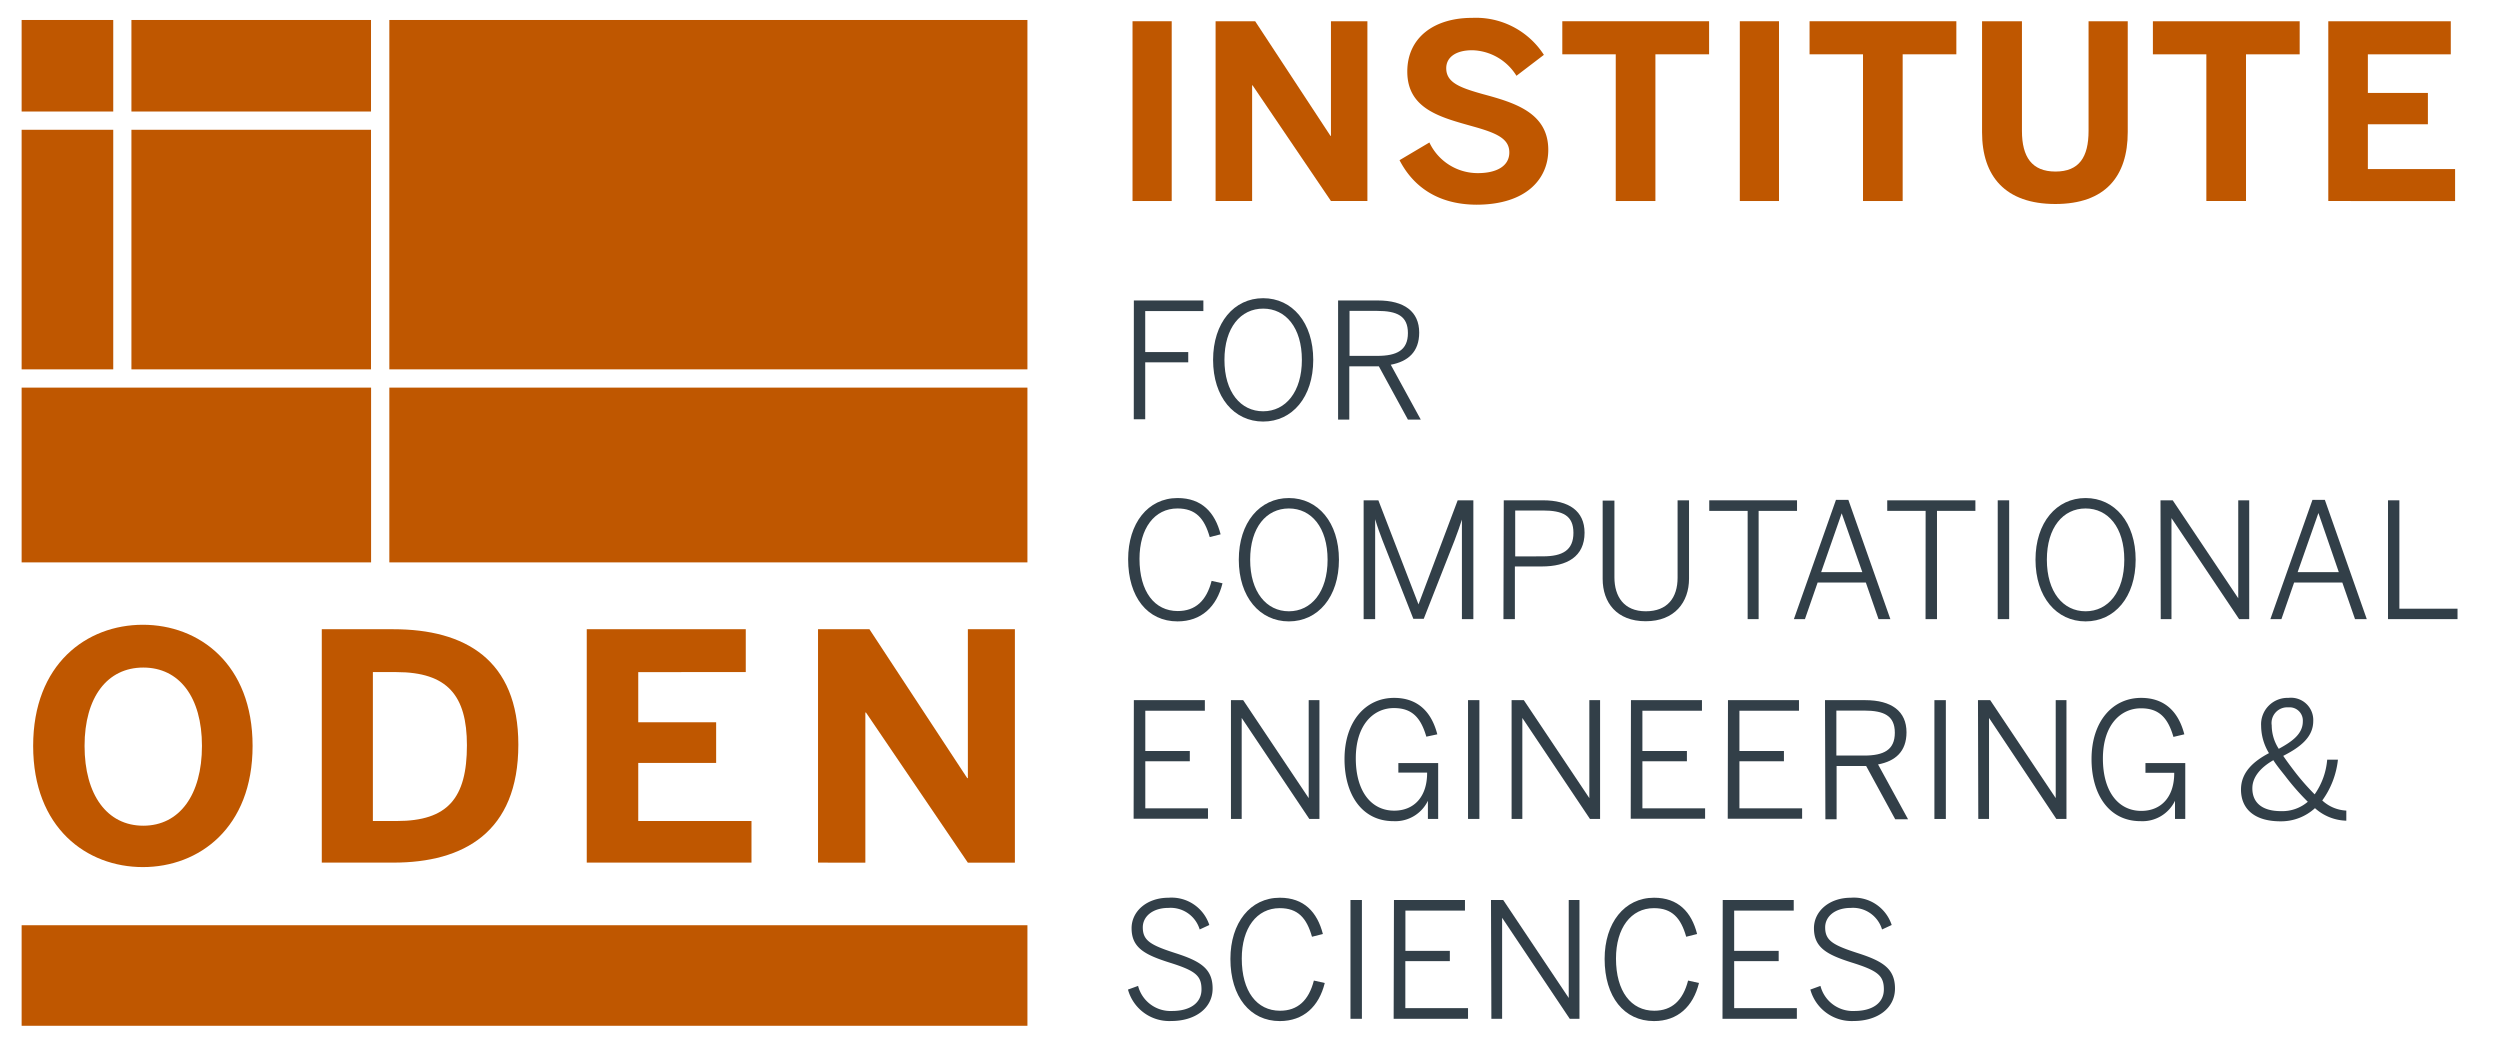 <svg id="Layer_1" data-name="Layer 1" xmlns="http://www.w3.org/2000/svg" viewBox="0 0 319 133.72"><defs><style>.cls-1{fill:#bf5700;}.cls-2{fill:#323f48;}</style></defs><title>orange_dol_square</title><rect class="cls-1" x="2.76" y="118.06" width="128.34" height="12.83"/><path class="cls-1" d="M4.23,95.18c0-10.47,6.84-15.46,14-15.46s14,5,14,15.46-6.84,15.46-14,15.46S4.23,105.65,4.23,95.18Zm21.54,0c0-6.24-2.9-10-7.49-10s-7.49,3.78-7.49,10,2.86,10.18,7.49,10.18S25.77,101.42,25.77,95.18Z"/><path class="cls-1" d="M41.06,110.07V80.29H50.2c9.1,0,15.94,3.86,15.94,14.73,0,11.19-7,15.05-15.94,15.05Zm6.52-5.31h3.06c6.48,0,8.94-2.9,8.94-9.66,0-6.36-2.5-9.34-9-9.34h-3Z"/><path class="cls-1" d="M74.87,110.07V80.29H95.16v5.47H81.44v6.4h9.94v5.19H81.44v7.41H95.89v5.31Z"/><path class="cls-1" d="M104.38,110.07V80.29h6.56l12.48,19h.08v-19h6v29.79h-6l-13-19.16h-.08v19.16Z"/><rect class="cls-1" x="16.77" y="2.55" width="30.57" height="11.68"/><rect class="cls-1" x="2.76" y="16.56" width="11.69" height="30.57"/><rect class="cls-1" x="16.77" y="16.56" width="30.57" height="30.57"/><rect class="cls-1" x="2.76" y="2.55" width="11.69" height="11.68"/><rect class="cls-1" x="49.68" y="49.46" width="81.42" height="22.3"/><rect class="cls-1" x="49.68" y="2.55" width="81.42" height="44.58"/><rect class="cls-1" x="2.76" y="49.46" width="44.59" height="22.3"/><path class="cls-2" d="M144.68,38.34h8.87v1.35h-7.42v5.23h5.49v1.31h-5.49V53.5h-1.46Z"/><path class="cls-2" d="M154.79,45.92c0-4.75,2.68-7.87,6.39-7.87s6.39,3.11,6.39,7.87-2.68,7.87-6.39,7.87S154.79,50.68,154.79,45.92Zm11.33,0c0-4.12-2.07-6.54-4.94-6.54s-4.94,2.42-4.94,6.54,2.07,6.56,4.94,6.56S166.12,50,166.12,45.92Z"/><path class="cls-2" d="M170.74,38.34h5.08c3.38,0,5.27,1.43,5.27,4.1,0,2.46-1.43,3.69-3.63,4.1l3.83,7h-1.64l-3.71-6.8h-3.77v6.8h-1.43Zm5,7.07c2.5,0,3.91-.72,3.91-2.91s-1.39-2.83-3.93-2.83h-3.52v5.74Z"/><path class="cls-2" d="M143.95,71.36c0-4.59,2.52-7.81,6.31-7.81,3.07,0,4.77,1.82,5.49,4.63l-1.39.35c-.68-2.4-1.8-3.65-4.12-3.65-2.93,0-4.84,2.54-4.84,6.43,0,4.2,1.93,6.66,4.88,6.66,2.25,0,3.67-1.31,4.32-3.85l1.39.31c-.74,3-2.71,4.86-5.74,4.86C146.43,79.29,143.95,76.2,143.95,71.36Z"/><path class="cls-2" d="M158.07,71.42c0-4.75,2.68-7.87,6.39-7.87s6.39,3.11,6.39,7.87-2.68,7.87-6.39,7.87S158.07,76.18,158.07,71.42Zm11.33,0c0-4.12-2.07-6.54-4.94-6.54s-4.94,2.42-4.94,6.54S161.6,78,164.46,78,169.4,75.54,169.4,71.42Z"/><path class="cls-2" d="M174,63.84h1.88L181,77.12h0l5-13.28H188V79h-1.46V66.3h0c-.21.68-.57,1.68-.94,2.66l-3.93,10h-1.33l-3.93-10c-.37-1-.62-1.62-.94-2.71h0V79H174Z"/><path class="cls-2" d="M191.88,63.84h5c3.3,0,5.31,1.35,5.31,4.14,0,3.05-2.25,4.3-5.45,4.3h-3.44V79h-1.46Zm5,7.15c2.5,0,3.89-.78,3.89-3s-1.37-2.85-3.91-2.85h-3.52V71Z"/><path class="cls-2" d="M204.5,73.88v-10H206v9.79C206,76.11,207.21,78,210,78s4.06-1.76,4.06-4.28V63.84h1.46v10c0,3-1.84,5.43-5.53,5.43S204.5,76.89,204.5,73.88Z"/><path class="cls-2" d="M223,65.19h-4.9V63.84H229.3v1.35h-4.9V79H223Z"/><path class="cls-2" d="M234.27,63.78h1.58L241.21,79H239.7l-1.62-4.67h-6.15L230.31,79H228.9ZM237.63,73,235,65.5h0L232.38,73Z"/><path class="cls-2" d="M245.71,65.19h-4.9V63.84h11.25v1.35h-4.9V79h-1.46Z"/><path class="cls-2" d="M254.91,63.84h1.46V79h-1.46Z"/><path class="cls-2" d="M259.73,71.42c0-4.75,2.68-7.87,6.39-7.87s6.39,3.11,6.39,7.87-2.68,7.87-6.39,7.87S259.73,76.18,259.73,71.42Zm11.33,0c0-4.12-2.07-6.54-4.94-6.54s-4.94,2.42-4.94,6.54S263.25,78,266.12,78,271.06,75.54,271.06,71.42Z"/><path class="cls-2" d="M275.68,63.84h1.56l8.36,12.5h0V63.84H287V79h-1.29l-8.63-12.89h0V79h-1.37Z"/><path class="cls-2" d="M295.07,63.78h1.58L302,79H300.5l-1.62-4.67h-6.15L291.11,79H289.7ZM298.43,73l-2.6-7.54h0L293.18,73Z"/><path class="cls-2" d="M304.71,63.84h1.45V77.67h7.42V79h-8.87Z"/><path class="cls-2" d="M144.68,89.34h9.06v1.35h-7.6v5.14h5.68v1.31h-5.68v6h8v1.33h-9.49Z"/><path class="cls-2" d="M157.07,89.34h1.56l8.36,12.5h0V89.34h1.37V104.5h-1.29l-8.63-12.89h0V104.5h-1.37Z"/><path class="cls-2" d="M171.56,96.86c0-4.78,2.66-7.81,6.33-7.81,2.87,0,4.73,1.62,5.51,4.65L182,94c-.72-2.5-1.88-3.65-4.14-3.65-2.62,0-4.86,2.15-4.86,6.41s2,6.68,4.9,6.68c2.54,0,4.22-1.78,4.2-4.86h-3.67V97.37h5.08v7.13h-1.31v-2.32h0a4.61,4.61,0,0,1-4.38,2.6C173.81,104.79,171.56,101.41,171.56,96.86Z"/><path class="cls-2" d="M187.32,89.34h1.45V104.5h-1.45Z"/><path class="cls-2" d="M192.88,89.34h1.56l8.36,12.5h0V89.34h1.37V104.5h-1.29l-8.63-12.89h0V104.5h-1.37Z"/><path class="cls-2" d="M208.11,89.34h9.06v1.35h-7.6v5.14h5.68v1.31h-5.68v6h8v1.33h-9.49Z"/><path class="cls-2" d="M220.49,89.34h9.06v1.35h-7.6v5.14h5.68v1.31h-5.68v6h8v1.33h-9.49Z"/><path class="cls-2" d="M232.87,89.34H238c3.38,0,5.27,1.43,5.27,4.1,0,2.46-1.43,3.69-3.63,4.1l3.83,7h-1.64l-3.71-6.8h-3.77v6.8h-1.43Zm5,7.07c2.5,0,3.91-.72,3.91-2.91s-1.39-2.83-3.93-2.83h-3.53v5.74Z"/><path class="cls-2" d="M246.83,89.34h1.46V104.5h-1.46Z"/><path class="cls-2" d="M252.39,89.34h1.56l8.36,12.5h0V89.34h1.37V104.5h-1.29L253.8,91.61h0V104.5h-1.37Z"/><path class="cls-2" d="M266.88,96.86c0-4.78,2.66-7.81,6.33-7.81,2.87,0,4.73,1.62,5.51,4.65l-1.39.33c-.72-2.5-1.88-3.65-4.14-3.65-2.62,0-4.86,2.15-4.86,6.41s2,6.68,4.9,6.68c2.54,0,4.22-1.78,4.2-4.86h-3.67V97.37h5.08v7.13h-1.31v-2.32h0a4.61,4.61,0,0,1-4.39,2.6C269.14,104.79,266.88,101.41,266.88,96.86Z"/><path class="cls-2" d="M285.95,100.75c0-2.21,1.6-3.61,3.57-4.65a6.77,6.77,0,0,1-1-3.48A3.37,3.37,0,0,1,292,89.05,2.84,2.84,0,0,1,295.17,92c0,2.09-1.7,3.36-3.83,4.45.37.55.84,1.19,1.39,1.91a30.1,30.1,0,0,0,2.62,3,9,9,0,0,0,1.6-4.43h1.37a10.81,10.81,0,0,1-2,5.21,4.85,4.85,0,0,0,3.07,1.29v1.29a6.21,6.21,0,0,1-4-1.6,6.4,6.4,0,0,1-4.43,1.68C287.61,104.79,285.95,103.17,285.95,100.75Zm8.53,1.56A30.81,30.81,0,0,1,291.58,99c-.57-.72-1.09-1.35-1.5-2-1.6.92-2.68,2.13-2.68,3.59,0,1.82,1.23,2.91,3.65,2.91A5,5,0,0,0,294.47,102.31Zm-.64-10.25a1.69,1.69,0,0,0-1.84-1.8,2,2,0,0,0-2.13,2.29,5.52,5.52,0,0,0,.9,3C292.42,94.65,293.84,93.68,293.84,92.06Z"/><path class="cls-2" d="M143.93,126.27l1.29-.47a4.27,4.27,0,0,0,4.34,3.2c2.27,0,3.75-1,3.75-2.75s-.76-2.38-4-3.4-4.92-1.91-4.92-4.41c0-2.17,1.95-3.89,4.71-3.89a5.07,5.07,0,0,1,5.21,3.48l-1.23.57a3.87,3.87,0,0,0-4-2.75c-2,0-3.26,1.09-3.26,2.48,0,1.7,1,2.27,4.2,3.3s4.71,2,4.71,4.51-2.23,4.14-5.27,4.14A5.46,5.46,0,0,1,143.93,126.27Z"/><path class="cls-2" d="M157,122.36c0-4.59,2.52-7.81,6.31-7.81,3.07,0,4.77,1.82,5.49,4.63l-1.39.35c-.68-2.4-1.8-3.65-4.12-3.65-2.93,0-4.84,2.54-4.84,6.43,0,4.2,1.93,6.66,4.88,6.66,2.25,0,3.67-1.31,4.32-3.85l1.39.31c-.74,3-2.71,4.86-5.74,4.86C159.53,130.29,157,127.2,157,122.36Z"/><path class="cls-2" d="M172.32,114.84h1.46V130h-1.46Z"/><path class="cls-2" d="M177.87,114.84h9.06v1.35h-7.6v5.14H185v1.31h-5.68v6h8V130h-9.49Z"/><path class="cls-2" d="M190.25,114.84h1.56l8.36,12.5h0v-12.5h1.37V130H200.3l-8.63-12.89h0V130h-1.37Z"/><path class="cls-2" d="M204.75,122.36c0-4.59,2.52-7.81,6.31-7.81,3.07,0,4.78,1.82,5.49,4.63l-1.39.35c-.68-2.4-1.8-3.65-4.12-3.65-2.93,0-4.84,2.54-4.84,6.43,0,4.2,1.93,6.66,4.88,6.66,2.25,0,3.67-1.31,4.32-3.85l1.39.31c-.74,3-2.71,4.86-5.74,4.86C207.23,130.29,204.75,127.2,204.75,122.36Z"/><path class="cls-2" d="M219.82,114.84h9.06v1.35h-7.6v5.14h5.68v1.31h-5.68v6h8V130h-9.49Z"/><path class="cls-2" d="M231,126.27l1.29-.47a4.26,4.26,0,0,0,4.34,3.2c2.27,0,3.75-1,3.75-2.75s-.76-2.38-4-3.4-4.92-1.91-4.92-4.41c0-2.17,1.95-3.89,4.71-3.89a5.07,5.07,0,0,1,5.21,3.48l-1.23.57a3.87,3.87,0,0,0-4-2.75c-2,0-3.26,1.09-3.26,2.48,0,1.7,1,2.27,4.2,3.3s4.71,2,4.71,4.51-2.23,4.14-5.27,4.14A5.46,5.46,0,0,1,231,126.27Z"/><path class="cls-1" d="M144.51,25.65V2.71h5V25.65Z"/><path class="cls-1" d="M155.11,25.65V2.71h5.05l9.61,14.63h.06V2.71h4.65V25.65h-4.65l-10-14.76h-.06V25.65Z"/><path class="cls-1" d="M178.58,20.44l3.81-2.26a6.81,6.81,0,0,0,6.2,3.91c2.33,0,4-.87,4-2.64s-1.64-2.48-4.65-3.32c-4.09-1.15-8.37-2.2-8.37-7,0-4.28,3.35-6.85,8.28-6.85A10.31,10.31,0,0,1,197,7l-3.5,2.67a6.84,6.84,0,0,0-5.64-3.26c-2.14,0-3.32.93-3.32,2.29,0,1.83,1.71,2.48,4.71,3.32,4,1.08,8.31,2.36,8.31,7.1,0,3.69-2.79,7-9.18,7C183.38,26.09,180.28,23.73,178.58,20.44Z"/><path class="cls-1" d="M206.17,25.65V6.93h-6.82V2.71h18.73V6.93h-6.85V25.65Z"/><path class="cls-1" d="M222,25.65V2.71h5V25.65Z"/><path class="cls-1" d="M237.72,25.65V6.93H230.9V2.71h18.73V6.93h-6.85V25.65Z"/><path class="cls-1" d="M252.91,16.88V2.71H258v14c0,3.32,1.27,5.18,4.28,5.18s4.22-1.83,4.22-5.18v-14h5V16.85c0,5.64-2.85,9.18-9.24,9.18S252.91,22.49,252.91,16.88Z"/><path class="cls-1" d="M281.53,25.65V6.93h-6.82V2.71h18.73V6.93h-6.85V25.65Z"/><path class="cls-1" d="M297.09,25.65V2.71h15.63V6.93H302.14v4.93h7.66v4h-7.66v5.71h11.13v4.09Z"/></svg>